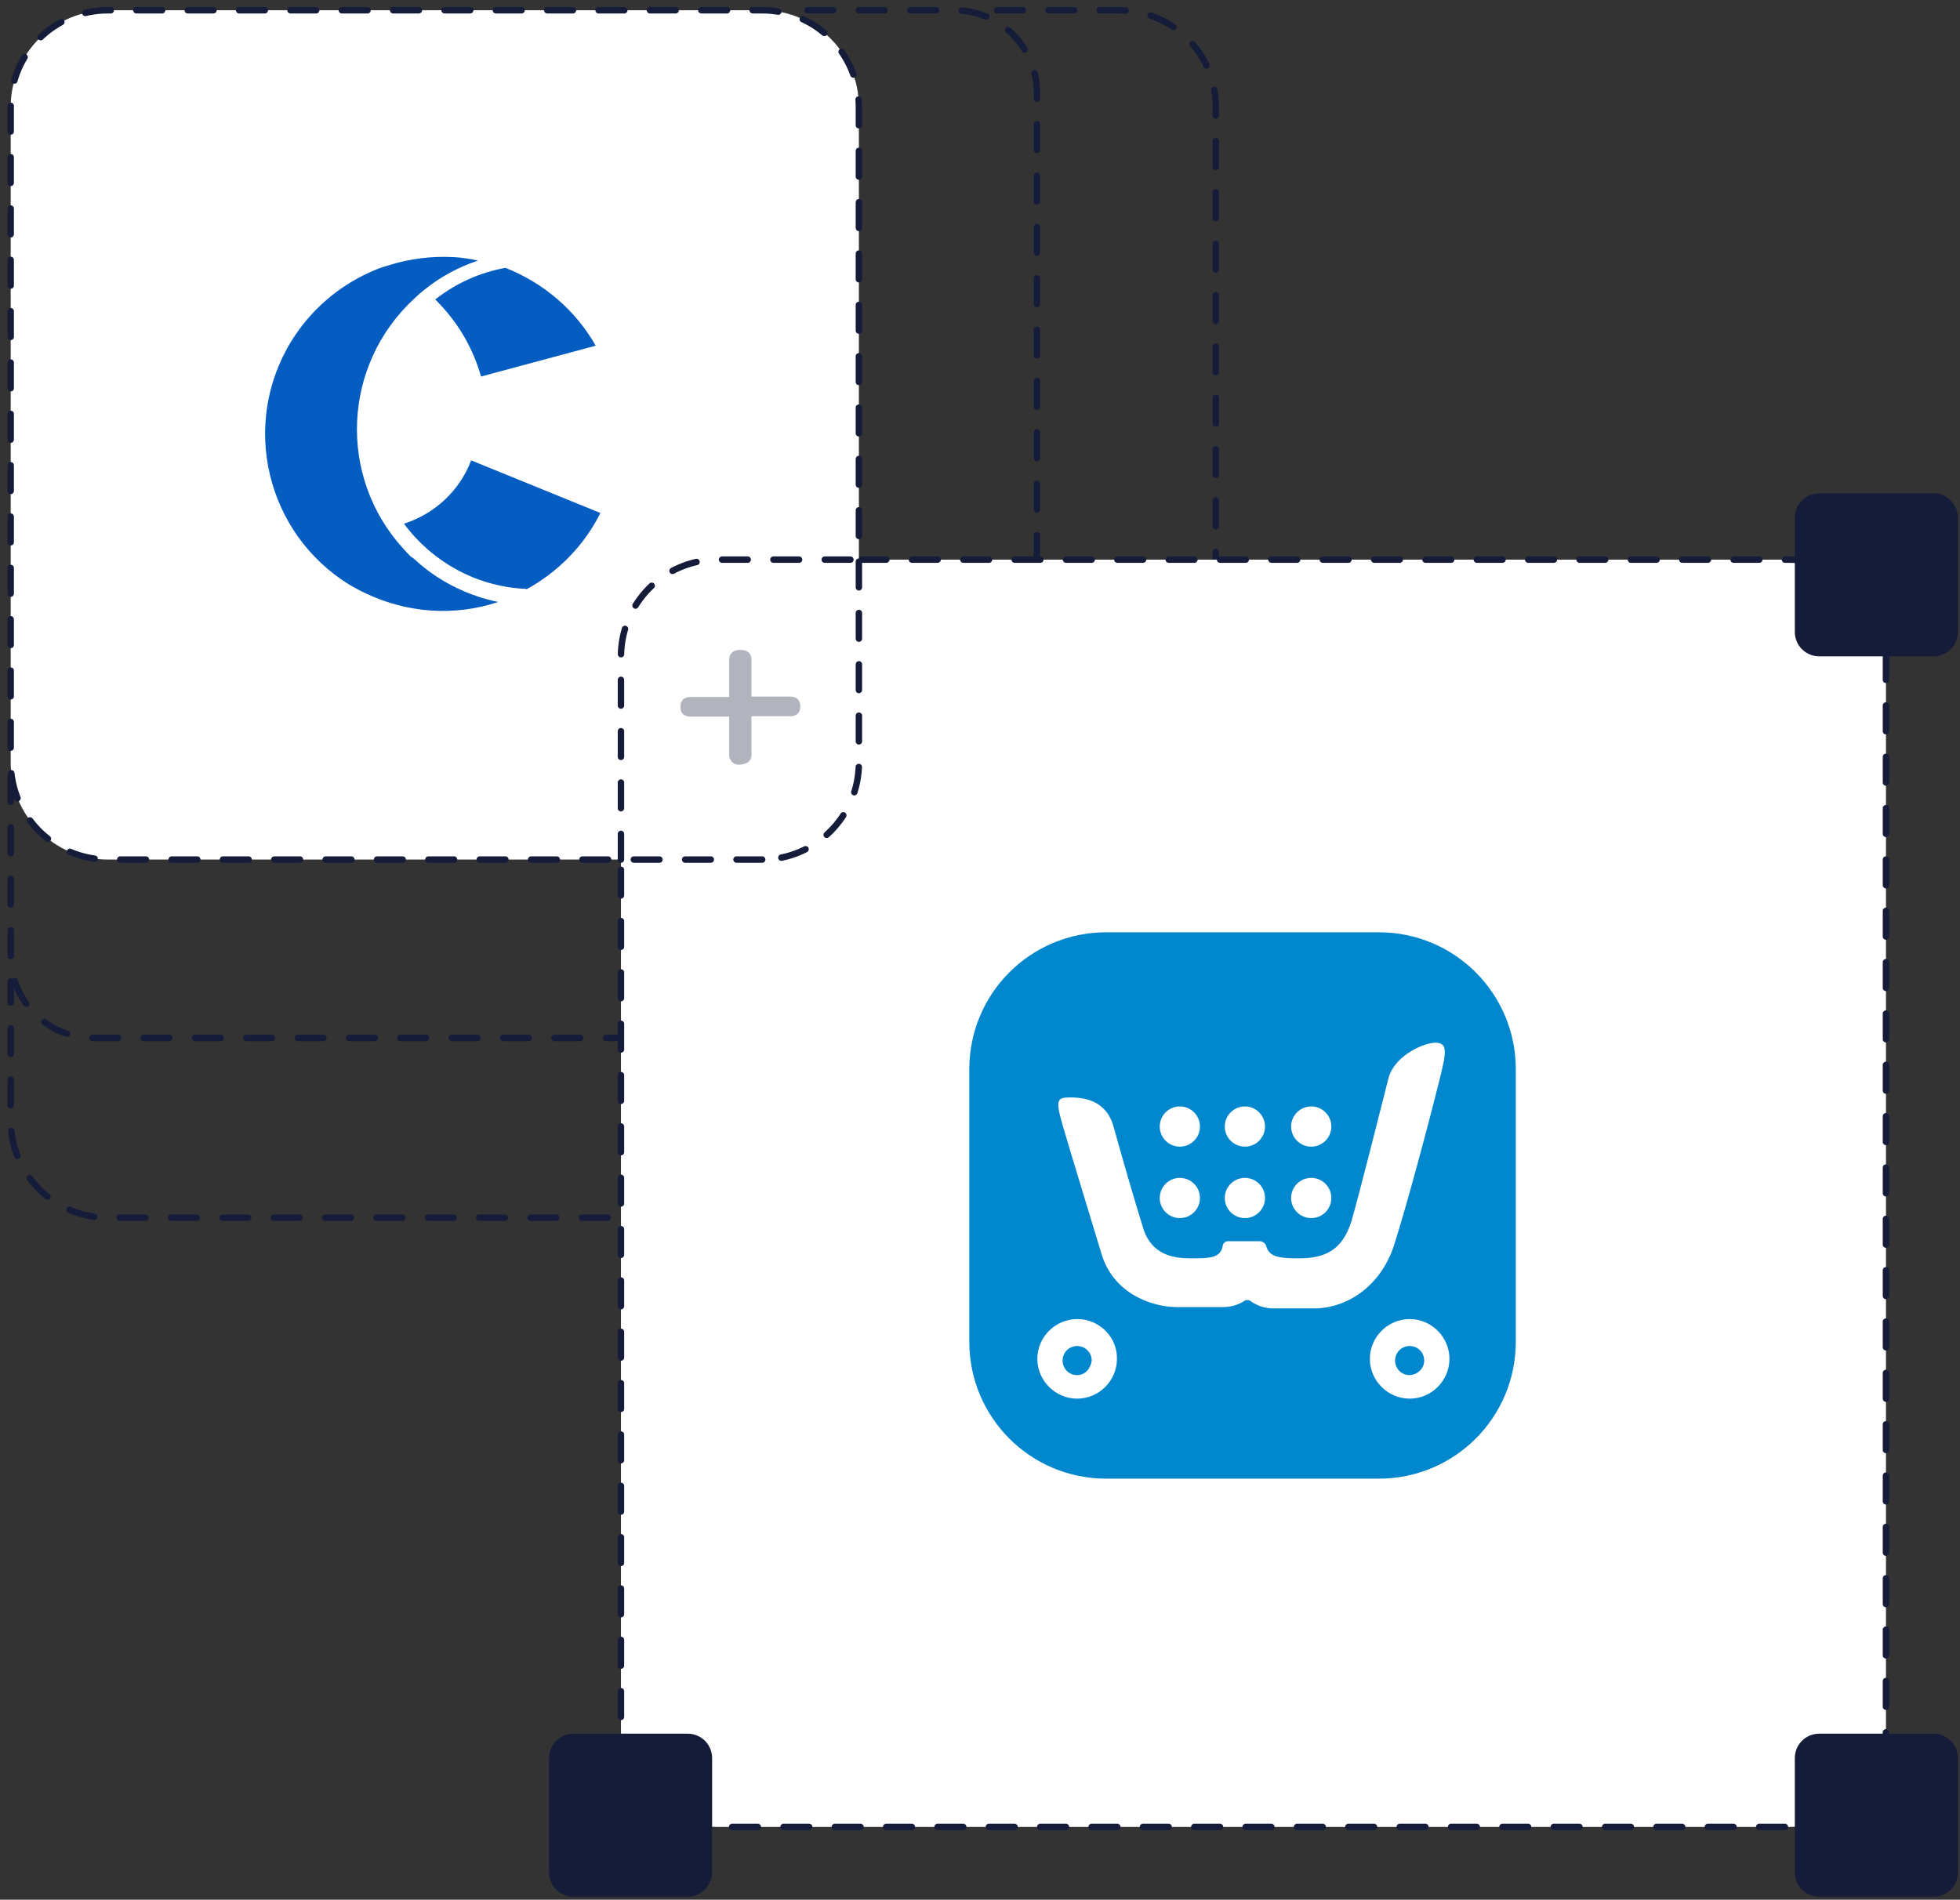 <?xml version="1.0" encoding="utf-8"?>
<!-- Generator: Adobe Illustrator 25.2.3, SVG Export Plug-In . SVG Version: 6.00 Build 0)  -->
<svg version="1.1" id="Layer_5" xmlns="http://www.w3.org/2000/svg" xmlns:xlink="http://www.w3.org/1999/xlink" x="0px" y="0px"
	 viewBox="0 0 458 444" style="enable-background:new 0 0 458 444;" xml:space="preserve">
<rect x="0" y="0" width="458" height="444" fill="#333333" stroke="none"/>
<style type="text/css">
	.st0{fill:none;stroke:#141C3A;stroke-width:1.5;stroke-linecap:round;stroke-linejoin:round;stroke-dasharray:6,6;}
	.st1{fill:#FFFFFF;stroke:#141C3A;stroke-width:1.5;stroke-linecap:round;stroke-linejoin:round;stroke-dasharray:6,6;}
	.st2{fill:#141C3A;}
	.st3{fill:#B1B3BD;}
	.st4{fill:#055DC2;}
	.st5{fill-rule:evenodd;clip-rule:evenodd;fill:#0087CD;}
	.st6{fill-rule:evenodd;clip-rule:evenodd;fill:#FFFFFF;}
	.st7{fill:#FFFFFF;}
</style>
<g>
	<path class="st0" d="M233,2.4h28.5c12.5,0,22.7,10.2,22.6,22.7l0,0v236.8c0,12.5-10.1,22.7-22.6,22.7l0,0H25.2
		c-12.5,0-22.7-10.2-22.7-22.7v-32.5"/>
	<path class="st0" d="M188.7,2.4H223c10.7,0,19.3,8.6,19.3,19.3l0,0v201.6c0,10.7-8.6,19.3-19.3,19.3l0,0H21.8
		c-10.7,0-19.3-8.6-19.3-19.3V181"/>
	<path class="st1" d="M201.1,130.8h217c12.5,0,22.7,10.2,22.6,22.7l0,0v250.8c0,12.5-10.1,22.7-22.6,22.7l0,0H167.7
		c-12.5,0-22.7-10.2-22.6-22.7l0,0V200.9"/>
	<path class="st2" d="M451.8,153.4h-26.7c-3.1,0-5.7-2.5-5.7-5.7l0,0V121c0-3.1,2.5-5.7,5.7-5.7l0,0h26.7c3.1,0,5.7,2.5,5.7,5.7l0,0
		v26.7C457.5,150.8,455,153.4,451.8,153.4L451.8,153.4z"/>
	<path class="st2" d="M451.8,443.3h-26.7c-3.1,0-5.7-2.5-5.7-5.7l0,0v-26.7c0-3.1,2.5-5.7,5.7-5.7l0,0h26.7c3.1,0,5.7,2.5,5.7,5.7
		l0,0v26.7C457.5,440.8,455,443.3,451.8,443.3L451.8,443.3z"/>
	<path class="st2" d="M160.7,443.3H134c-3.1,0-5.7-2.5-5.7-5.7l0,0v-26.7c0-3.1,2.5-5.7,5.7-5.7l0,0h26.7c3.1,0,5.7,2.5,5.7,5.7l0,0
		v26.7C166.3,440.8,163.8,443.3,160.7,443.3L160.7,443.3z"/>
	<path class="st1" d="M178.1,200.9H25.2c-12.5,0-22.7-10.2-22.7-22.7V25c0-12.5,10.2-22.6,22.7-22.6l0,0h152.9
		c12.5,0,22.7,10.2,22.6,22.7l0,0v153.2C200.7,190.7,190.6,200.9,178.1,200.9L178.1,200.9z"/>
	<path class="st3" d="M173,178.7c-1.2,0.2-2.4-0.6-2.6-1.9c0-0.2,0-0.4,0-0.6v-8.7h-8.9c-1.7,0-2.5-0.8-2.5-2.3s0.8-2.3,2.5-2.3h8.9
		v-8.6c0-1.6,0.9-2.4,2.6-2.4s2.6,0.8,2.6,2.4v8.5h8.9c1.7,0,2.5,0.8,2.5,2.3s-0.8,2.3-2.5,2.3h-8.9v8.7c0.2,1.2-0.7,2.4-2,2.5
		C173.4,178.7,173.2,178.7,173,178.7z"/>
	<g>
		<path class="st0" d="M145.1,200.9v-47.4c0-12.5,10.1-22.7,22.6-22.7l0,0H201"/>
	</g>
</g>
<g>
	<path class="st4" d="M98.2,131.9c5.2,4.4,11.5,7.4,18.2,8.8c-10.2,3.4-21.2,2.6-30.9-2c-1.3-0.6-2.6-1.3-3.8-2
		c-19.5-12-25.6-37.5-13.6-57c4.4-7.1,10.8-12.7,18.4-16.1c1.3-0.6,2.6-1.1,4-1.5c5-1.6,10.3-2.3,15.6-2c1.9,0.1,3.7,0.4,5.6,0.8
		c-4.5,1.5-8.8,3.8-12.5,6.8c-0.8,0.6-1.6,1.3-2.3,2c-16.9,15.5-18.1,41.7-2.6,58.6c0.5,0.6,1.1,1.2,1.7,1.8
		C96.7,130.5,97.4,131.2,98.2,131.9z M112.4,88l26.8-7.2c-4.7-8.3-12.2-14.7-21.1-18.2c-6,1.1-11.6,3.6-16.4,7.4
		C106.8,75,110.5,81.2,112.4,88z M140.3,119.9l-30.2-12.3c-2.7,7.1-8.5,12.5-15.7,14.8c6.6,8.9,16.7,14.5,27.8,15.2
		c0.3,0,0.6,0,0.9,0.1C130.5,133.6,136.5,127.5,140.3,119.9L140.3,119.9z"/>
	<g>
		<g>
			<path class="st5" d="M354.2,313.6c0,17.7-14.3,32-32,32h-63.7c-17.7,0-32-14.3-32-32v-63.7c0-17.7,14.3-32,32-32h63.7
				c17.7,0,32,14.3,32,32V313.6z"/>
			<path class="st6" d="M325.7,291.2c3.1-9.6,8.7-30.8,10.6-38.5c1.6-6.5,2.2-9-0.9-9c-2.5,0-9.3,2.8-10.9,8.1
				c-2.2,8.7-6.8,27-8.7,33.6c-2.2,7.1-6.5,8.7-12.4,8.7c-4.4,0-6.8-0.3-7.5-2.8c-0.2-0.7-0.8-1.2-1.6-1.2h-7.1
				c-0.8-0.1-1.5,0.5-1.5,1.2c-0.6,2.8-3.1,2.8-7.5,2.8c-3.7,0-9.3-0.6-11.2-7.5c-1.5-4.7-5-16.8-6.8-23.3s-7.5-6.8-10.2-6.8
				c-3.1,0-3.4,0.6-1.6,6.8s6.2,20.5,9,29.8s11.8,12.4,17.7,12.4h10c1.8,0.1,3.7-0.3,5.3-1.2c0.6-0.6,1.5-0.6,2.1,0l0,0
				c1.7,1.1,3.6,1.6,5.6,1.5h9.6C315.1,305.5,322.6,300.5,325.7,291.2z"/>
		</g>
		<circle class="st7" cx="275.7" cy="263.3" r="4.7"/>
		<circle class="st7" cx="290.9" cy="263.3" r="4.7"/>
		<circle class="st7" cx="306.4" cy="263.3" r="4.7"/>
		<circle class="st7" cx="275.7" cy="280" r="4.7"/>
		<circle class="st7" cx="290.9" cy="280" r="4.7"/>
		<circle class="st7" cx="306.4" cy="280" r="4.7"/>
		<path class="st6" d="M251.7,308.3c-5.1,0-9.3,4.2-9.3,9.3c0,5.1,4.2,9.3,9.3,9.3c5.1,0,9.3-4.2,9.3-9.3
			C261.1,312.5,256.9,308.3,251.7,308.3L251.7,308.3z M251.7,321.4c-1.9,0-3.4-1.5-3.4-3.4s1.5-3.4,3.4-3.4s3.4,1.5,3.4,3.4
			C254.9,319.8,253.6,321.4,251.7,321.4z M329.4,308.3c-5.1,0-9.3,4.2-9.3,9.3c0,5.1,4.2,9.3,9.3,9.3s9.3-4.2,9.3-9.3
			C338.7,312.5,334.5,308.3,329.4,308.3L329.4,308.3z M329.4,321.4c-1.9,0-3.4-1.5-3.4-3.4s1.5-3.4,3.4-3.4s3.4,1.5,3.4,3.4
			C332.8,319.8,331.3,321.3,329.4,321.4L329.4,321.4z"/>
	</g>
</g>
</svg>
